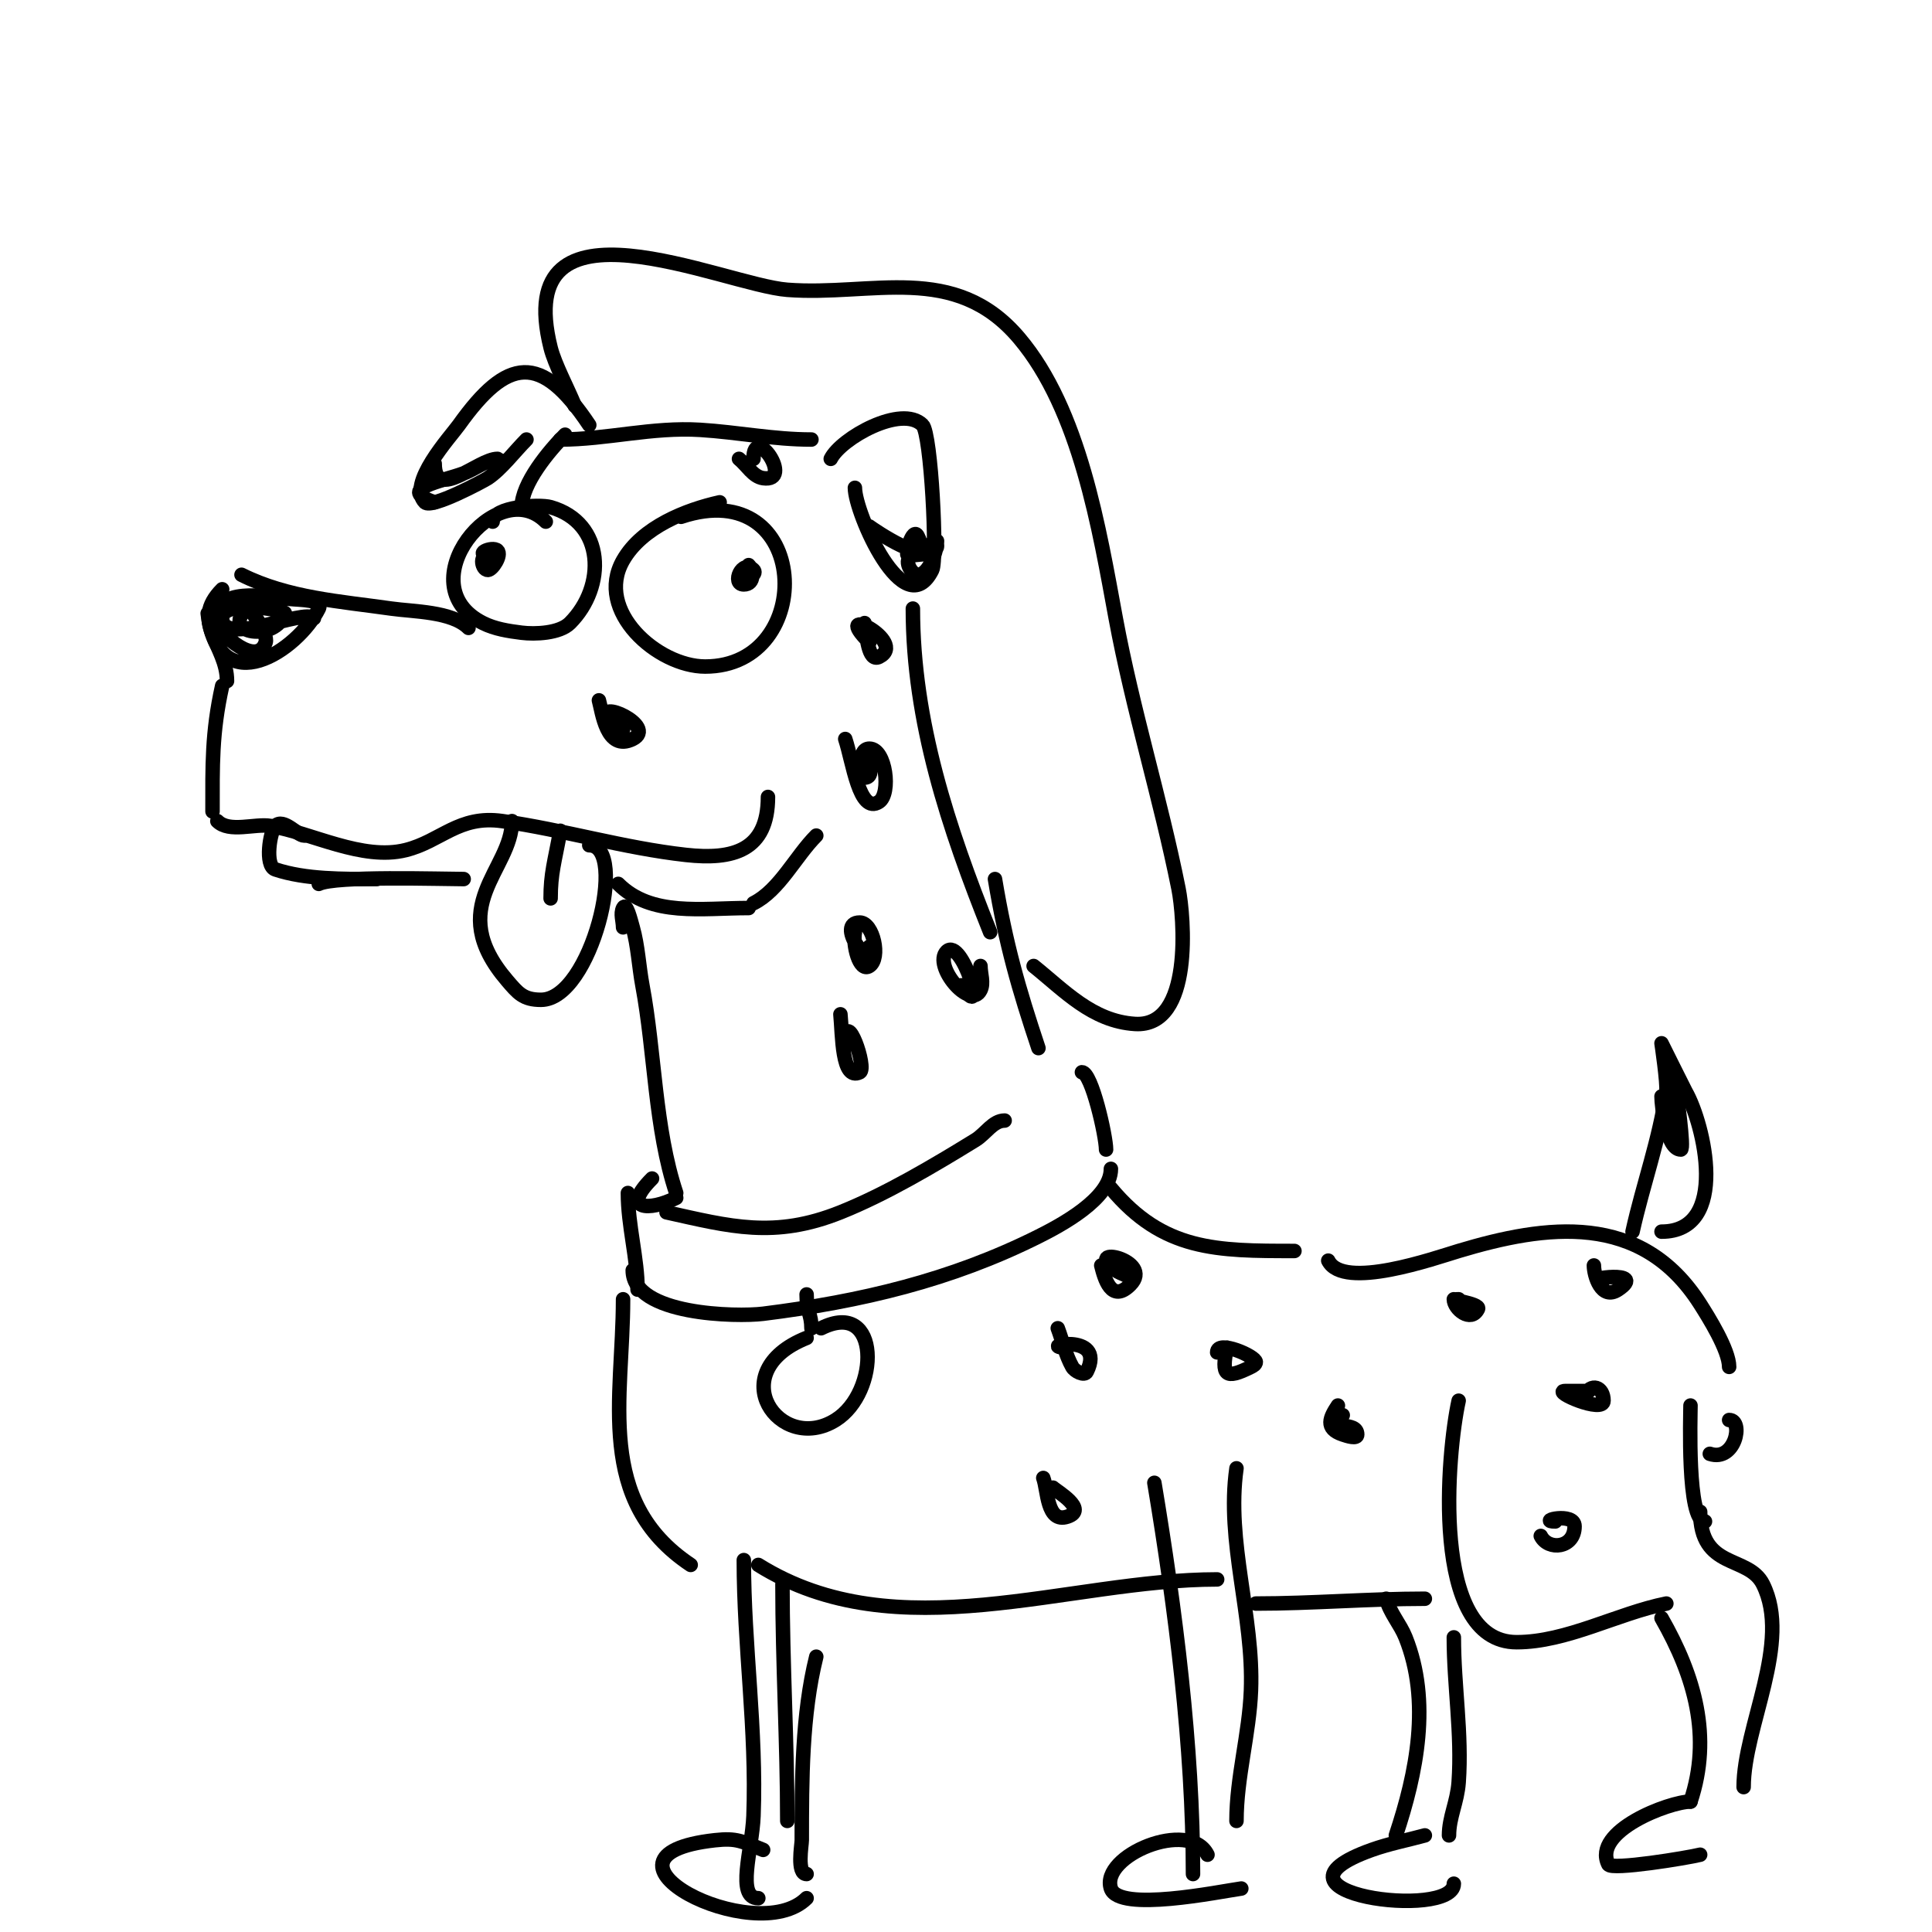 <svg viewBox='0 0 400 400' version='1.1' xmlns='http://www.w3.org/2000/svg' xmlns:xlink='http://www.w3.org/1999/xlink'><g fill='none' stroke='#000000' stroke-width='3' stroke-linecap='round' stroke-linejoin='round'><path d='M177,101c0,5.137 10.223,28.555 16,17c1.118,-2.236 -0.216,-28.216 -2,-30c-4.323,-4.323 -16.862,2.724 -19,7'/><path d='M149,104c-6.892,1.532 -16.054,5.094 -20,12c-5.991,10.484 7.195,22 17,22c23.419,0 21.953,-39.984 -5,-31'/><path d='M154,118c-3.82,3.82 3.485,1.485 2,0c-2.345,-2.345 -4.599,3 -2,3c2.298,0 2.015,-2.985 1,-4'/><path d='M113,108c-10.069,-10.069 -28.889,13.055 -13,21c2.459,1.229 5.272,1.659 8,2c2.741,0.343 7.839,0.161 10,-2c7.525,-7.525 7.314,-20.768 -4,-24c-2.359,-0.674 -12,-0.103 -12,3'/><path d='M101,115c-1.849,0 -1.187,3 0,3c0.93,0 2.93,-3.07 2,-4c-1.077,-1.077 -5.58,1 -1,1'/><path d='M108,105c0,-4.882 5.69,-11.69 9,-15'/><path d='M116,91c9.652,0 19.005,-2.625 29,-2c7.78,0.486 15.156,2 23,2'/><path d='M122,88c-10.033,-15.049 -16.966,-14.048 -27,0c-1.728,2.419 -10.778,12.222 -7,16c1.368,1.368 12.197,-4.465 13,-5c2.785,-1.857 5.57,-5.57 8,-8'/><path d='M90,96c0,7.975 9.023,-1 13,-1c1.054,0 -2.057,0.529 -3,1c-1.333,0.667 -2.604,1.477 -4,2c-4.392,1.647 -14.272,3.243 -6,6'/><path d='M180,109c0.527,0.44 13.702,9.403 10,2c-1.028,-2.055 -2.703,4 -2,4c2.108,0 6,-4.108 6,-2c0,2.021 -4.106,1.702 -5,2c-2.221,0.74 -0.289,4 1,4c2.488,0 4,-5.182 4,-7'/><path d='M97,130c-3.43,-3.43 -11.428,-3.347 -16,-4c-10.544,-1.506 -21.375,-2.188 -31,-7'/><path d='M46,122c-6.864,6.864 1,11.512 1,19'/><path d='M46,142c-2.172,9.773 -2,16.568 -2,26'/><path d='M45,170c2.464,2.464 7.795,0.466 11,1c8.52,1.42 19.014,7.247 28,5c7.303,-1.826 10.983,-7.288 20,-6c12.751,1.822 25.21,5.579 38,7c9.72,1.08 17,-0.843 17,-12'/><path d='M106,170c0,10.109 -14.151,17.658 -1,33c2.22,2.59 3.331,4 7,4c10.431,0 18.168,-32 10,-32'/><path d='M116,172c-1.188,6.536 -2,8.803 -2,14'/><path d='M43,127c2.333,18.664 18.683,7.633 23,-1c0.943,-1.886 -3.905,-1.767 -6,-2c-4.159,-0.462 -16.575,-2.873 -15,5c0.479,2.394 8.266,9.201 10,4c0.59,-1.771 -3.409,-7.591 -4,-7c-5.272,5.272 6.021,6.936 8,1c0.238,-0.713 -13,-2.981 -13,1c0,6.017 16.944,-2.056 19,0'/><path d='M63,173c-1.434,0 -4.304,-3.696 -6,-2c-1.102,1.102 -2.237,8.254 0,9c6.291,2.097 13.982,2 21,2'/><path d='M66,183c3.428,-1.714 25.437,-1 30,-1'/><path d='M128,183c6.836,6.836 17.27,5 27,5'/><path d='M156,187c5.35,-2.675 8.716,-9.716 13,-14'/><path d='M189,126c0,23.435 7.377,45.441 16,67'/><path d='M129,192c0,-1.333 -0.596,-2.807 0,-4c0.667,-1.333 1.59,2.567 2,4c1.079,3.776 1.291,8.219 2,12c2.614,13.941 2.543,29.628 7,43'/><path d='M138,251c13.162,2.925 22.326,5.47 36,0c9.435,-3.774 19.35,-9.677 28,-15c2.047,-1.26 3.596,-4 6,-4'/><path d='M206,182c2.257,13.541 4.889,22.667 9,35'/><path d='M135,244c-6.531,6.531 -0.642,6.821 5,4'/><path d='M130,247c0,6.765 2,13.543 2,20'/><path d='M131,263c0,9.315 21.61,9.674 27,9c20.286,-2.536 38.891,-6.946 57,-16c4.526,-2.263 15,-7.821 15,-14'/><path d='M229,238c0,-2.76 -2.987,-16 -5,-16'/><path d='M167,268c0,3.613 1,4.079 1,7'/><path d='M167,277c-17.607,7.043 -5.573,24.233 6,17c9.176,-5.735 9.397,-25.198 -3,-19'/><path d='M230,246c10.82,12.984 21.886,13 38,13'/><path d='M129,269c0,20.524 -5.885,41.744 14,55'/><path d='M275,261c3.092,6.184 22.123,-0.537 27,-2c18.027,-5.408 37.75,-8.249 50,11c1.636,2.572 6,9.5 6,13'/><path d='M338,255c2.186,-9.835 5.582,-19.074 7,-29c0.243,-1.699 -1,-10 -1,-10c0,0 4.778,9.612 5,10c3.825,6.693 9.149,29 -5,29'/><path d='M239,307c4.376,26.257 8,54.544 8,81'/><path d='M256,304c-2.177,15.24 3.596,30.51 3,46c-0.345,8.965 -3,18.02 -3,27'/><path d='M250,384c-3.756,-7.512 -22.266,0.201 -20,7c1.648,4.944 22.251,0.678 27,0'/><path d='M157,324c28.798,17.999 64.053,3 95,3'/><path d='M154,323c0,17.713 2.683,35.252 2,53c-0.266,6.919 -3.658,17 1,17'/><path d='M162,328c0,16.299 1,32.904 1,49'/><path d='M158,383c-4.439,-1.776 -5.419,-2.509 -10,-2c-29.165,3.241 8.431,22.569 19,12'/><path d='M167,388c-2.087,0 -1,-6.031 -1,-7c0,-12.35 0.008,-26.03 3,-38'/><path d='M260,332c11.71,0 23.35,-1 35,-1'/><path d='M302,290c-2.337,10.516 -6.003,50 12,50c10.377,0 20.901,-5.98 31,-8'/><path d='M350,291c0,2.034 -0.761,24 3,24'/><path d='M352,313c0,12.107 9.949,8.899 13,15c6.033,12.065 -4,29.508 -4,42'/><path d='M344,335c6.884,12.048 10.476,24.571 6,38'/><path d='M350,373c-4.325,0 -20.443,6.114 -17,13c0.623,1.246 16.366,-1.342 19,-2'/><path d='M354,301c5.243,1.748 7.077,-7 4,-7'/><path d='M287,331c0.723,2.892 2.893,5.232 4,8c5.313,13.282 2.306,28.082 -2,41'/><path d='M301,339c0,10.007 1.721,19.902 1,30c-0.294,4.112 -2,7.239 -2,11'/><path d='M295,380c-3.667,1 -7.421,1.722 -11,3c-25.225,9.009 17,14.571 17,7'/><path d='M177,193c-0.498,2.489 0.888,8.408 3,7c2.423,-1.615 0.789,-9 -2,-9c-4.97,0 2,9.745 2,5'/><path d='M175,153c1.556,4.669 2.905,15.73 7,13c2.514,-1.676 1.413,-11 -2,-11c-2.679,0 -1.598,6 -1,6c3.021,0 -0.932,-6.932 2,-4'/><path d='M199,204c5.842,8.763 0.17,-10.17 -3,-7c-2.89,2.89 4.882,12.236 7,8c0.745,-1.491 0,-3.333 0,-5'/><path d='M179,129c0.417,2.504 0.729,8.135 3,7c6.224,-3.112 -10.506,-11.506 -2,-3'/><path d='M153,95c1.667,1.333 2.887,3.698 5,4c6.548,0.935 -2,-11.501 -2,-4'/><path d='M124,145c0.663,2.32 1.554,10.723 7,8c5.259,-2.629 -8.062,-8.593 -5,-4c0.667,1 2.15,1.15 3,2'/><path d='M174,210c0.42,4.195 0.229,13.886 4,12c1.632,-0.816 -3,-13.778 -3,-6'/><path d='M219,275c1,2.667 1.617,5.51 3,8c0.512,0.921 2.529,1.943 3,1c4.26,-8.519 -11.19,-5 -4,-5'/><path d='M254,279c-1.157,5.787 -0.358,6.679 5,4c0.422,-0.211 1,-0.529 1,-1c0,-1.189 -8,-4.722 -8,-2'/><path d='M216,306c0.933,2.488 0.691,9.436 5,8c4.396,-1.465 -2.272,-5.272 -3,-6'/><path d='M228,262c0.67,2.68 2.1,7.9 6,4c5.142,-5.142 -10.19,-8.393 -3,-3c0.596,0.447 1.333,0.667 2,1'/><path d='M277,291c-1.646,2.469 -2.782,4.739 1,6c0.949,0.316 3,1 3,0c0,-2.969 -6.453,-0.547 -3,-4'/><path d='M301,269c0,1.96 3.534,4.932 5,2c0.591,-1.181 -7.19,-2 -4,-2'/><path d='M329,288c-1.667,0 -3.333,0 -5,0c-2.749,0 8,4.749 8,2c0,-2.86 -2.585,-3.83 -4,-1'/><path d='M319,318c1.548,3.097 7,2.556 7,-2c0,-3.041 -7.915,-1 -4,-1'/><path d='M330,262c0,2.051 1.54,7.307 5,5c6.436,-4.291 -8.149,-2 -3,-2'/><path d='M344,227c0,2.015 1.048,11 4,11c0.808,0 -1,-12.273 -1,-13c0,-1 0,2 0,3c0,1.56 2.134,11.134 0,9'/><path d='M119,84c-1.379,-3.447 -4.134,-8.536 -5,-12c-8.449,-33.795 35.771,-13.018 49,-12c17.565,1.351 34.615,-5.819 48,10c12.606,14.898 16.596,39.62 20,58c3.495,18.875 9.265,37.324 13,56c1.133,5.664 3.129,28.758 -9,28c-8.882,-0.555 -14.66,-6.928 -21,-12'/></g>
</svg>